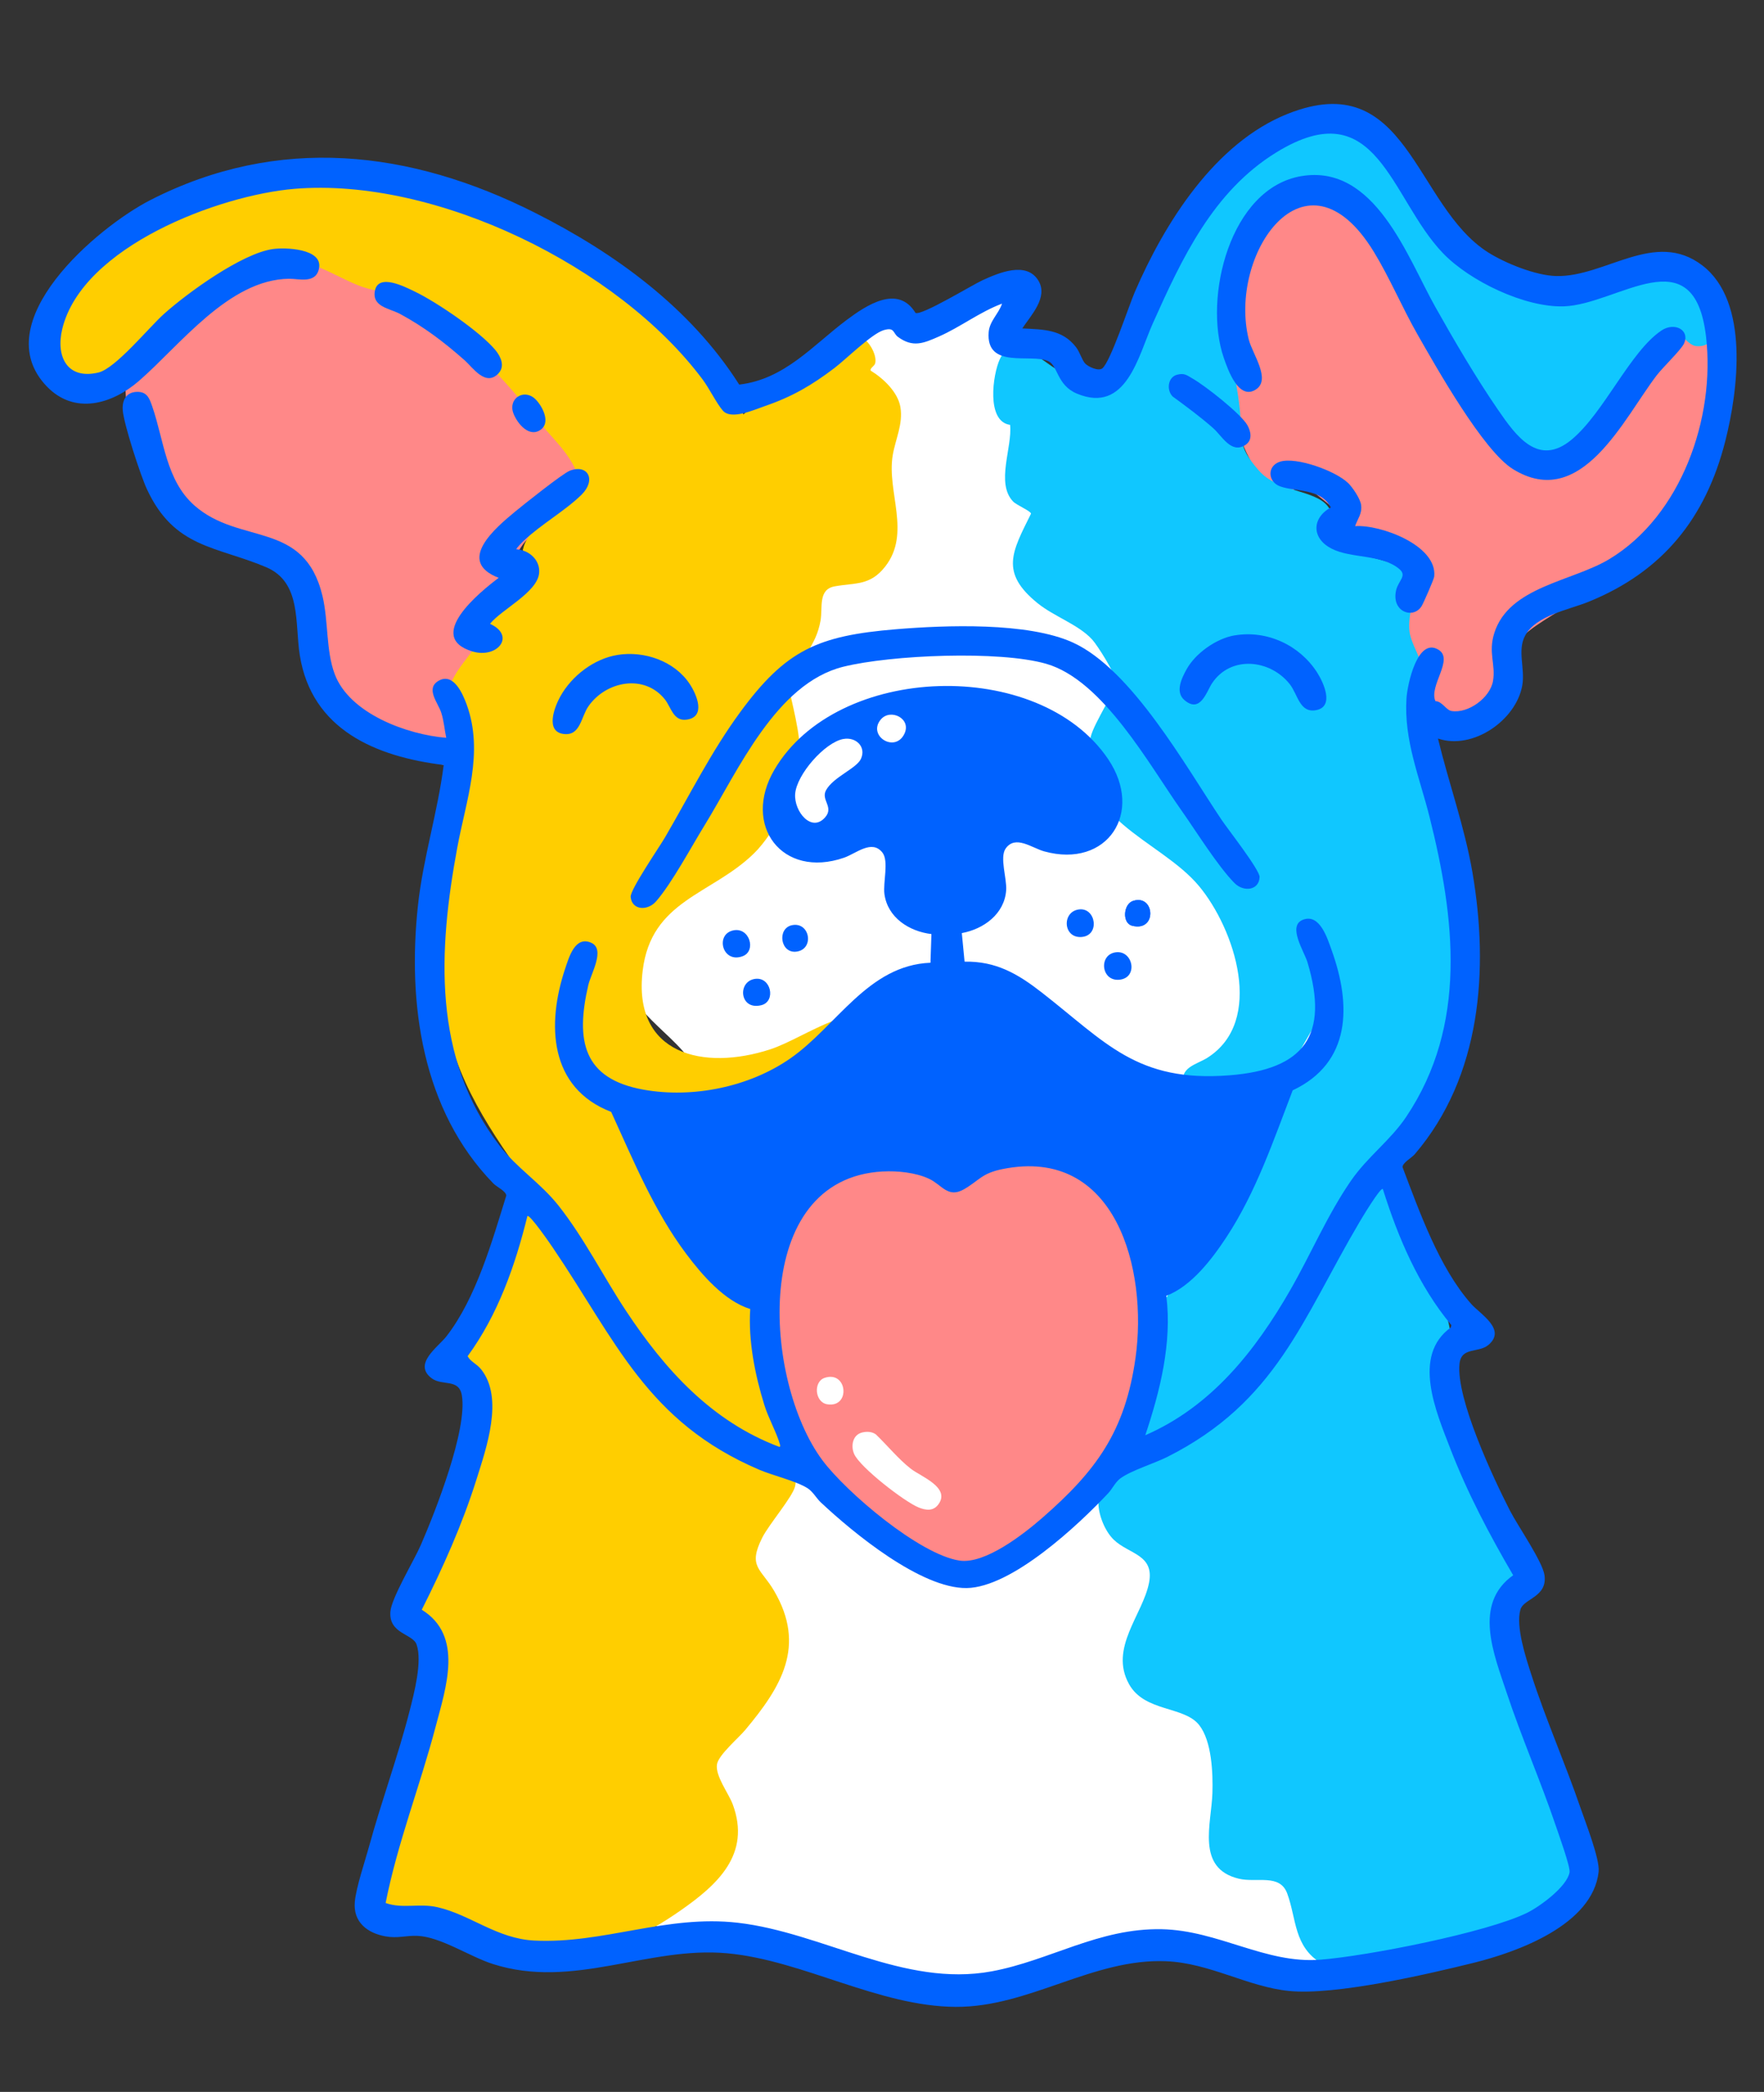 <?xml version="1.0" encoding="UTF-8"?> <svg xmlns="http://www.w3.org/2000/svg" id="Layer_1" data-name="Layer 1" viewBox="0 0 759.15 900"><rect x="0" y="0" width="759.15" height="900" fill="#333333" stroke="none"/><defs><style> .cls-1 { fill: #ffce00; } .cls-2 { fill: #fff; } .cls-3 { fill: #10c7ff; } .cls-4 { fill: #f88; } .cls-5 { fill: #0062ff; } </style></defs><path class="cls-5" d="M253.65,773.78c8-.7,5.73,11.08,5.78,15.24.05,4.31.86,9.81.31,13.91-.94,7-9.13,7.5-10.52.97-.75-3.55-1.35-21.74-.67-25.09.46-2.26,2.72-4.83,5.09-5.03Z"></path><path class="cls-5" d="M254.27,805.68c-1.11,0-1.97-.88-2.28-2.36-.74-3.49-1.23-21.16-.67-23.93.25-1.2,1.64-2.71,2.57-2.79.14-.01.28-.02.42-.02.96,0,1.27.33,1.41.48,1.47,1.56,1.16,6.55,1,9.23-.07,1.08-.12,2.04-.11,2.77.02,1.55.13,3.24.25,4.98.2,3.01.41,6.13.09,8.52-.31,2.31-1.63,3.13-2.67,3.13Z"></path><path class="cls-5" d="M228.93,827.17c-3.05-2.85-.79-17.6,3.05-19.37,3.68-1.7,7.47,1.17,7.75,4.89.13,1.69-1.43,10.48-2.07,12.19-1.32,3.5-5.92,4.92-8.73,2.28Z"></path><path class="cls-5" d="M232.38,825.71c-.59,0-1.1-.2-1.52-.6-.38-.52-.88-3.4-.17-7.78.72-4.42,2.04-6.65,2.53-6.99.29-.13.64-.21.98-.21,1.36,0,2.61,1.27,2.72,2.78.06,1.39-1.35,9.51-1.9,10.99-.4,1.07-1.49,1.81-2.64,1.81Z"></path><g><path class="cls-2" d="M369.95,141.68c-5.36,8.05-4.14,18.41-3.92,27.98.57,25.41-7.69,50.93-23.14,71.5-5.89-4.29-13.78-5.88-20.96-4.23-2.41,23.92-4.82,47.84-7.22,71.76-.36,3.57-.81,7.38-3.17,10.16-2.11,2.49-5.38,3.73-7.99,5.73-4.27,3.28-6.5,8.37-8.57,13.25-6.49,15.31-12.98,30.62-19.47,45.94-5.53,13.03-11.09,27.72-5.63,40.78,7.28,17.42,32.3,26.86,31.82,45.63-.13,5.07-2.27,9.86-3.38,14.81-6,26.75,17.76,50.27,27.27,76.06,14.47,39.24-4.84,81.52-16.07,121.74-6.96,24.92-10.82,50.54-14.66,76.09-2.26,15.05-31.88,45.07-25.67,59.04,10.37,23.31,117.41,30.2,143.26,34.71,49.23,8.58,37.56-15.43,87.41-19.41,5.03-.4,65.04,16.7,68.46,13.12,2.84-2.97,13.97-14.85,15.3-18.67,3.29-9.47-33.67-28.07-28.19-36.54,16.56-25.56,5.21-42.77,2.28-72.8-.91-9.32-1.95-19.04-7.16-26.94-3.85-5.83-9.73-10.26-13.26-16.28-4.4-7.48-4.68-16.49-4.82-25.09-.51-32.73-.49-65.46.07-98.19.06-3.62.14-7.32,1.42-10.73,2.4-6.4,8.5-10.65,13.54-15.42,15.86-14.99,22.24-36.75,28-57.45,5.05-18.14,10.14-36.92,7.28-55.5-1.24-8.03-3.94-15.78-6.72-23.44-15.1-41.48-33.52-82.19-58.42-119.12-12.06-17.89-25.57-36.16-41.67-50.91-15.22-13.95-15.73-22.77-23.19-42.02-4.27-11.01-15.74-16.38-20.19-25.58-3.79-7.82-.54-18.75-1-27.33.51,9.46-57.15,10.59-61.66,17.35Z"></path><path class="cls-4" d="M243.76,211.78c-.41.36-3.66,7.4-5.34,9.46-3.58,4.38-8.76,7.42-12.36,11.7-9.6,11.42-24.84,57.68-26.12,72.92-.42,4.99.72,17.64-1.85,20.86-2.42,3.04-8.5,3.42-10.95.29-1-1.28-1.23-3.98-2.7-4.65-1.24-.57-8.21-.54-10.98-1.09-34.79-6.97-34.67-43.65-44.07-69.64-6.34-17.54-24.82-17.52-39.31-26.57-36.85-22.99-53.31-74.53-11.21-101.35,11.25-7.17,39.41-20.03,52.41-19.27,13.84.8,33.56,19.46,45.44,27.56,16.74,11.42,34.86,20.11,49.05,34.99,5.35,5.62,22.45,26.91,24.37,33.45,1.15,3.92-.11,7.87-3.44,10.24-.88.63-2.37.6-2.95,1.1Z"></path><path class="cls-4" d="M378.34,493.84c14.96-2.01,27.25.76,39.56,9.33,5.99-1.19,11.97-3.12,18.03-3.99,42.89-6.12,51.51,18.18,55.91,55.33,6.23,52.61-7.5,75.29-48.13,105.91-16.59,12.51-27.22,18.89-48.23,10.3-42.04-17.2-67.08-73.48-66.07-116.9.65-27.76,20.16-56.12,48.93-59.98Z"></path><path class="cls-4" d="M564.1,81.46c6.75-1.14,12.67.36,18.14,4.35,8.2,5.99,17.08,14.14,20.49,24.06,5.14,14.95,14.36,31.3,22.49,45.24,6.38,10.94,26.79,42.68,38.46,46.29,7.46,2.31,18.37-10.87,22.97-16.19,7.8-9,24.6-35.68,33.28-40.07,8.87-4.48,18.16.52,20.42,9.91,4.6,19.09-14.17,58.6-25.43,74.36-13.35,18.68-35.71,27.34-53.89,39.79-15.36,10.52-9.99,18.5-17.41,31.67-8.52,15.13-26.44,10.75-34.02-2.74-8.18-14.57-3.98-31.11-8.54-46.57-5.32-18.06-25.5-30.95-39.06-42.65-3.13-1.66-3.52,2.88-9.3,2.4-11.85-.98-20.73-24.53-21.83-34.67-2.92-26.91-2.47-89.17,33.22-95.19Z"></path><path class="cls-1" d="M319.94,178.31c10.41-9.41,22.5-16.53,34.44-23.8,2.01-1.22,5.38-2.31,6.89-3.41,2.96-2.16,1.9-6.32,7.5-6.46,4.26-.11,8.91,7.83,7.86,11.7-.32,1.19-2.26,1.99-1.95,3.1,5.35,3.26,11.72,9.19,12.81,15.7,1.23,7.3-2.17,13.88-3.31,20.78-2.6,15.74,8.03,33.42-3.22,47.82-6.52,8.35-12.82,6.91-21.75,8.53-7.25,1.32-5.09,9.09-6.09,14.76-1.9,10.82-8.47,16.8-14.32,25.44,1.98,10.42,5.77,22.72,5.47,33.33-.36,12.58-10.85,32.65-19.83,41.4-18.24,17.79-44.17,20-47.86,50.4-4.38,36.13,26.16,43.22,54.88,33.87,15.48-5.04,38.51-23.9,53.22-10.82,5.01,4.45,22.47,32.62,24.72,39.14,2.3,6.67-3.52,11-9.13,6.69-7.96-10.14-13.18-24.59-21.57-34.19-5.62-6.44-8.08-4.87-15.43-2.01-2.44.95-18.4,8.22-19.42,9.13-1.69,1.51.02,4.51-5.36,6.44-13.65,1.7-27.2,7.67-41.02,4.55-15.74,15.52-37.81-.5-44.74-17.03l-3.84-10.57c1.18,9.78,2.96,20.12,7.1,28.9,1.61-2.12,4.56-1.86,6.9-1.31,12.74,2.99,15.62,33.71,19.7,44.07,9.67,1.32,17.79,12.54,22.95,20.3,6.14,9.22,12.29,18.61,18.36,27.83,8.77,13.31,6.9,29.44,8.82,44.6,5.52,2.98,11.82,13.65,9.56,19.69-.52,1.38-2.82,2.89-2.93,3.65-.14.98,4.08,3.62,2.82,8.94-1.1,4.61-11.22,16.31-14.12,22.06-6.36,12.64-.59,13.23,5.07,22.88,13.98,23.81,3.07,41.37-12.42,59.9-2.96,3.54-11.49,10.72-12.14,14.76-.8,5.02,5,12.43,6.79,17.25,7.94,21.41-6.55,34.54-22.49,45.65-29.86,20.81-50.31,22.76-85.13,12.6-7.08-2.07-14.66-6.03-22.13-6.51-9.43-.6-27.36,6.36-26.75-10.43.42-11.53,12.32-38.27,15.98-51.41,4.09-14.71,11.37-42.78,9.67-57.35-.61-5.2-3.78-10.16-4.16-15.17-.83-11.04,9.69-27.2,13.72-37.94,10.04-26.75,9.07-40.56,6.94-68.28-1.16-15.09,11.77-36.12,18-50.24,3.42-7.73,4.73-17.91,12.49-22.14-16.33-22.65-34.06-46.51-39.37-74.64-5.74-30.43,1.93-63.4,4.19-93.99-2.72-11.6-3.08-23.67-4.03-35.57-1.55-19.47,5.6-22.14,14.73-36.29,1.95-3.02,3.11-6.36,5.06-9.37,2.99-4.6,8.33-9.22,10.48-14.17,2.26-5.2,1.29-10.57,2.79-15.74,2.81-9.66,17.13-17.22,24.85-22.92-.47-13.4-10.6-21.64-18.3-30.99-12.5-15.16-39.4-46.37-57.29-53.3-5.79-2.24-12.27-2.58-18.3-4.58-11.37-3.76-26.35-15.51-38.53-10.39-5.18,2.17-12.11,4.5-16.79,6.83-17.27,8.6-36.27,28.54-52.97,39.24-15.53,9.96-29.01-.48-24.21-17.79,6.64-23.98,56.58-54.27,79.45-60.98,51.88-15.23,108.81,13.22,154.26,36.06,8.06,4.05,23.43,11.47,29.33,17.65,8.99,9.41,18.28,19.72,25.65,30.59,2.77,4.08,6.22,8.81,7.42,13.54ZM289.62,371.57c4.79-1.89,7.24-4.4,5.51-9.64l-5.51,9.64Z"></path><path class="cls-3" d="M612.8,331.14c5.17-2.38,8.43,1.8,8.91,6.75.49,5.03-1.07,12.88-.77,18.05,1.21,20.94,7.92,42.97,6.23,63.9-2.47,30.71-14.08,60.67-32.92,84.88,11.45,20.02,22.97,40.1,28.72,62.7,3.04,11.96.48,10.99-.51,20.99-1.16,11.61,15.21,52.66,20.21,65.6,2.3,5.95,10.07,20.56,10.04,25.78-.03,4.69-3.34,7.43-7.15,9.43l-.13.92c6.57,31.9,17.08,62.69,27.37,93.49.9,2.68,1.32,6.56,2.29,8.84.91,2.12,3.43,3.57,4.06,6.21,1.28,5.41-.34,21.95-6.89,23.58-1.82.45-3.81-.06-5.51.48-3.04.95-10.85,9.56-15.85,9.84-21.73,2.79-62.35,24.14-82.13,12.19-12.06-7.29-10.73-19.07-14.8-30.12-3.19-8.67-13.16-4.52-20.86-6.38-18.5-4.45-11.74-23.6-11.34-36.83.26-8.59-.24-22.31-5.7-29.27-6.46-8.23-23.42-5.54-30.15-17.54-8.74-15.58,5.96-29.97,8.59-43.74,2.32-12.14-8.7-12.2-15.19-18.45-3.84-3.7-6.65-10.75-6.62-16.08.04-6.98,4.77-22.74,8.94-28.39,2.11-2.86,5.96-5.49,7.36-8.63,4.69-10.6,5.53-28.98,8.5-40.74,3.33-13.15,11.94-18.55,19.85-28.68,14.27-18.26,18.85-32.62,27.35-53.42.66-1.61,4.82-9.16,4.19-9.84-4,1.2-9.15.76-13.38.34-6.48-.65-23.42-3.34-25.8-10.15-2.63-7.54,5.28-8.85,9.84-11.73,24.95-15.74,11.84-55.42-3.57-73.93-16.95-20.35-54.89-28.93-46.57-64.22,1.45-6.14,11.26-20.42,10.81-24.16-.37-3.09-7.79-15.02-10.19-17.65-5.93-6.48-16.33-9.86-23.47-15.63-16.38-13.24-10.98-22.14-2.85-38.54-.13-1.14-6.22-3.68-7.67-5.18-7.64-7.88-.28-23.44-1.34-33.02-10.36-1.42-7.47-21.71-4.42-28.26,5.48-11.74,17.54.29,24.09,4.15,8.79,5.18,16.4,9.4,27.15,7.58-.27-2.77-.23-4.98.44-7.7,2.49-10.05,22.94-53.34,29.11-61.66,1.92-2.59,3.92-2.91,5.58-4.65,2.76-2.89,6.13-11.02,9.43-15.16,9.4-11.77,21.31-16.82,35.42-21.13,18.25-5.57,28.58,4.18,39.77,16.99,22.76,26.02,38.22,67.1,82.06,51.43,11.25-4.02,32.27-20.66,41.68-5.67,1.51,2.4,1.67,5.34,2.97,7.36,2.28,3.54,8.14,6.02,10.02,11.14,2.22,6.07-1.42,12.47-8.13,11.69-3.71-.43-7.32-7.03-9.34-5.91-5.73,6.61-12.29,12.55-17.99,19.18-4.91,5.71-9.01,12.3-13.99,17.95-39.62,44.97-53.89-12.43-72.3-39.63-5.98-8.84-13.66-16.54-19.63-24.98-7.09-10.03-10.93-19.61-21.75-27.23-5.26-3.7-5.56.18-7.7-.09-3.76-.48-6.43-4.55-12.63-3.48-16.82,2.89-25.41,33.94-25.98,48.39-.65,16.38,3.38,27.74,4.98,42.82,1.41,13.28-1.46,15.44,8.26,26.56,8.1,9.26,23.96,8.23,29.51,15.21,4.88,6.13.36,9.67,1.16,14.5,1.33,8.06,27.85,5.49,33.87,15.89,4.16,7.18-.86,15.76.27,23.78.78,5.47,5.31,11.62,5.57,16.69.22,4.15-1.08,10.25-1.05,14.54.05,9.38.64,18.73,1.65,28.02ZM503.4,328.77l-16.31-20.6-1.73,2.94c4.88.99,5.91,7.99,8.33,10.87,1.61,1.91,7.63,4.58,9.7,6.79ZM545.61,465.11c14.35-.56,19.91-9.65,19.66-23.19l-7.24,12.62-12.43,10.57Z"></path><path class="cls-5" d="M618.85,317.77c4.66,19.27,11.45,37.94,14.82,57.54,7.18,41.77,3.81,87.84-24.81,121.26-1.43,1.67-5.24,3.64-5.27,5.58,7.32,19.22,15.75,43.23,29.52,58.81,3.93,4.45,15.32,10.98,7.47,17.65-4.3,3.65-11.67.73-12.46,8.08-1.6,14.88,14.52,49.24,21.72,63.27,3.36,6.55,14.06,21.9,14.85,27.8,1.28,9.45-9.05,9.99-10.37,14.73-2.08,7.42,2.37,20.78,4.74,28.13,6.17,19.14,14.58,38.12,21.13,57.22,2.09,6.08,8.38,22.05,7.79,27.45-2.51,22.89-35.02,34.54-53.79,39.18-20.38,5.04-59.58,14.09-79.43,12.11-17.83-1.78-34.07-12.02-52.94-12.8-31.5-1.31-58.9,19.8-90.44,19.64-33.32-.17-65.77-20.03-98.38-23.05-34.19-3.17-66.33,15.74-101.02,4.57-9.89-3.18-22.48-11.71-32.42-12.08-4.89-.18-8.38,1.17-13.64.23-7.85-1.41-14.01-6.15-13.22-14.87.58-6.31,4.34-17.3,6.15-23.89,5.33-19.48,12.53-38.95,17.48-58.44,1.9-7.48,5.49-21.1,2.95-28.37-1.62-4.65-11.96-4.54-11.28-14.05.42-5.94,10.13-21.94,13.07-28.69,6.3-14.46,20.21-49.77,17.68-64.51-1.25-7.28-8.42-3.9-12.95-7.27-8.26-6.16,2.7-13.4,6.34-18.08,12.76-16.42,19.65-40.91,25.75-60.56-.15-1.93-4.08-3.66-5.61-5.24-30.68-31.54-36.95-77.31-32.42-119.45,2.21-20.53,8.51-40.17,11.09-60.55-29.18-3.57-56.83-15.15-61.93-47.23-2.19-13.75.82-31.42-14.55-37.9-21.64-9.12-39.4-8.14-51.21-33.45-2.77-5.93-9.99-28.08-10.44-34.07-.34-4.58,1.78-8.06,6.68-7.87,3.98.16,4.91,3.07,6.06,6.39,4.99,14.4,5.88,31.66,18.06,42.44,19.64,17.38,47.34,6.15,55.17,39.01,2.57,10.79,1.45,23.4,5.24,33.54,6.37,17.07,31.22,26.1,48.01,27.45-.76-3.65-1-7.27-2.16-10.86-1.36-4.21-6.95-10.39-1.06-13.71,6.36-3.58,10.34,5.63,12.03,10.29,7.49,20.64-.28,41.11-4.05,61.46-8.21,44.3-10.78,90.44,18.1,128.17,7.51,9.82,17.7,16.05,25.62,26.12,11.04,14.04,19.1,30.29,28.94,45.15,16.71,25.24,36.83,47.5,65.88,58.43.56.1.42-.69.31-1.08-1.47-5.13-4.96-11.27-6.71-16.92-4.03-12.99-6.97-27.73-6.07-41.3-11.05-3.41-20.71-14.61-27.53-23.7-13.89-18.51-22.73-40.18-32.32-61.1-26.74-10.33-27.82-37.71-19.78-61.7,1.67-4.97,4.23-14.09,11.15-11.09,6.28,2.73-.08,13.28-1.23,18.28-5.49,23.76-2.33,40.26,23.78,44.94,21.17,3.79,45.49-1.14,63.17-13.44,19.98-13.89,33.38-40.1,60.32-41.17l.41-12.33c-9.54-1.15-18.84-7.05-20.22-17.21-.67-4.97,1.99-14.24-.88-17.87-4.55-5.77-11.29.43-16.52,2.23-26.62,9.19-44.05-13.95-29.9-37.96,26.94-45.72,113.76-48.45,143.52-4.54,15.63,23.07-.3,47.27-27.45,39.77-5.33-1.47-12.45-7.23-16.63-1.18-2.63,3.81.61,12.9.25,17.89-.73,10.22-9.64,16.7-19.09,18.45l1.19,12.28c13.53-.25,22.93,5.26,33.14,13.21,27.76,21.61,40.99,38.8,80.86,35.69,32.18-2.51,42.97-17.17,33.59-48.56-1.44-4.84-8.86-15.82-1.87-18.4,7.19-2.65,10.41,8,12.31,13.3,8.4,23.4,8.42,48.23-16.83,60.13-8.25,21.48-15.71,43.66-28.4,63.01-6.24,9.51-15.17,21.29-25.98,25.39,2.51,20.26-2.66,40.88-9.05,59.99,28.47-12.38,47.35-36.29,62.41-62.5,8.88-15.45,15.9-32.18,26.02-46.88,7.26-10.55,17.04-17.41,23.91-27.68,26.44-39.48,20.96-85.37,9.97-129.06-4.29-17.04-11.06-32.85-9.9-50.94.38-5.93,4.73-26.44,13.78-20.89,6.78,4.17-4.27,15.5-1.33,22.11,2.94.1,4.57,3.86,6.95,4.25,7.2,1.17,16.59-5.71,17.83-12.89,1.23-7.17-2.14-12.17.56-20.66,6.36-20.04,33.53-22.14,49.57-31.84,30.88-18.65,45.63-60.74,41.55-95.68-5.09-43.56-37.86-13.84-61.13-13.03-16.77.58-40.51-10.84-52.05-22.84-22.85-23.76-28.23-70.2-71.8-43.36-27.21,16.76-40.61,45.64-53.16,73.66-6.18,13.8-11.32,39.02-32.65,30.07-8.62-3.62-8.1-12.05-12.3-13.97-7.4-3.38-26.85,3.63-25.63-12.43.36-4.8,4.34-7.98,5.75-12.29-9.45,3.5-18.01,10.12-27.09,14.11-6.64,2.92-11.26,4.95-17.72.18-2.19-1.61-1.34-4.34-6.19-2.86-5.12,1.56-16.13,12.46-21.08,16.23-9.81,7.46-18.17,12.35-29.93,16.39-4.72,1.62-14.52,6.1-18.13,1.99-2.62-2.98-5.84-9.54-8.66-13.34-36.2-48.59-114.9-87.18-175.76-82.09-32.36,2.7-91.19,24.78-99.86,60.18-2.9,11.85,2.01,22.06,15.55,18.84,7.38-1.76,21.63-19.3,28.13-25.14,10.15-9.12,33.58-26.09,46.91-27.98,5.45-.77,21.28-.21,19.93,8.05-1.16,7.09-8.58,4.67-13.02,4.73-25.87.35-46.91,28.7-64.54,43.97-11.52,9.98-27.72,14.75-39.64,2.34-26.51-27.58,21.73-68.51,44.68-80.22,55.06-28.09,111.71-21.54,165.28,5.45,34.56,17.41,67.03,40.95,88.03,73.99,19.6-2.29,31.7-16.92,46.17-27.75,8.46-6.33,22.1-15.49,29.69-3.1,2.51,1.37,24.51-12.07,28.79-14.02,6.88-3.12,18.93-8.41,24.11.15,4.32,7.14-3.21,14.92-6.94,20.55,8.98.49,17.17.31,23.14,8.08,1.66,2.16,2.59,5.66,3.96,7.06,1.36,1.4,5.69,3.38,7.35,2.05,3.52-2.84,11.37-26.82,13.96-32.81,12.82-29.69,34.42-64.16,65.75-76.67,51.82-20.68,54.43,39.41,86.33,59.59,7.42,4.69,20.55,9.97,29.29,10.17,21.21.49,42.47-20.19,62.89-4.57s15.37,53.99,9.86,75.65c-8.42,33.11-26.94,56.13-58.81,69.06-8.57,3.48-22.65,5.82-27.33,14.59-3.45,6.46.09,14.12-1.22,21.45-2.69,14.98-21.28,27.85-36.23,22.82ZM379.88,504c-57.2,3.13-51.26,90.31-25.95,124.25,10.35,13.88,41.85,40.6,59.03,43.17,10.91,1.63,27.5-11.33,35.49-18.29,23.39-20.37,35.75-37.31,40.22-68.86,5.37-37.86-8.27-91.22-57.25-81.29-8.94,1.81-9.92,4.81-16.41,8.6-7.08,4.14-9.56-1.8-15.19-4.43-5.77-2.7-13.61-3.49-19.94-3.14ZM595.11,511.56c-.99-.96-9.35,13.05-10.04,14.22-24.67,41.79-35.68,77.35-82.68,101.02-5.64,2.84-15.58,5.84-20.23,9.25-2.18,1.6-3.48,4.52-5.23,6.38-12.81,13.66-41.5,40.54-60.93,40.8-19.68.26-48.94-23.86-62.8-36.89-1.86-1.75-3.35-4.58-5.63-6.04-4.86-3.11-14.97-5.47-20.78-7.95-48.4-20.65-61.64-55.44-88.9-95.59-.76-1.13-9.99-14.57-10.92-13.56-5.24,21.26-12.7,42.49-25.72,60.28,1.24,2.4,3.85,3.19,5.82,5.67,9.82,12.37,2.25,33.77-2,47.3-6.1,19.39-14.44,38-23.56,56.11,18.12,11.23,10.39,33.49,5.98,50.26-6.68,25.41-16.43,50.08-21.53,75.91,7.35,2.62,14.41,0,22.34,1.82,14.18,3.25,25.58,13.54,41.61,14.34,29.87,1.49,56.84-11.22,87.66-7.65,36.55,4.23,71.34,27.88,109.19,20.9,25.03-4.62,46.09-18.68,73.18-18.13,24.3.49,44.69,14.94,68.15,13.13,19.99-1.54,71.7-11.64,89.08-20.17,5.48-2.69,17.19-11.22,18.3-17.44.41-2.3-4.78-16.62-5.94-20.06-6.51-19.23-14.74-37.96-21.13-57.22-5.46-16.46-14.58-38.18,2.8-50.53-10.24-17.5-19.75-35.54-27.06-54.51-6.04-15.68-16.68-39.92.24-52.09l.22-1.01c-14.11-16.93-22.91-37.65-29.48-58.54Z"></path><path class="cls-5" d="M411.41,860.19c-17.55-.09-35.35-5.97-52.57-11.65-14.86-4.9-30.23-9.97-45.54-11.39-2.7-.25-5.52-.38-8.38-.38-11.97,0-23.78,2.19-35.21,4.31-11.1,2.06-22.58,4.19-33.89,4.19-8.24,0-15.72-1.12-22.85-3.41-3.47-1.12-7.34-2.95-11.45-4.9-7.34-3.48-14.93-7.08-21.84-7.34-.36-.01-.7-.02-1.05-.02-1.77,0-3.33.16-4.85.31-1.37.14-2.67.27-4.02.27-1.12,0-2.19-.09-3.27-.29-4.27-.77-11.32-3.27-10.58-11.4.39-4.32,2.55-11.49,4.28-17.26.67-2.22,1.29-4.3,1.77-6.07,2.4-8.76,5.23-17.7,7.97-26.34,3.34-10.52,6.79-21.41,9.52-32.16l.17-.66c2.05-8.07,5.49-21.59,2.7-29.57-1.01-2.89-3.65-4.41-5.97-5.75-3.46-1.99-5.4-3.3-5.14-7,.24-3.36,5.08-12.56,8.29-18.66,1.89-3.59,3.52-6.69,4.52-8.97,3.51-8.05,20.86-49.1,17.9-66.34-1.17-6.81-6.36-7.55-9.79-8.04-1.71-.24-3.33-.47-4.4-1.27-1.08-.81-1.66-1.57-1.71-2.29-.16-2.08,3.07-5.34,5.42-7.71,1.22-1.23,2.37-2.39,3.25-3.52,12.14-15.63,18.9-37.6,24.86-56.99l1.6-5.18-.05-.62c-.22-2.79-2.75-4.54-4.79-5.94-.66-.46-1.41-.97-1.72-1.29-32.81-33.73-35.26-82.17-31.53-116.86,1.14-10.61,3.45-21.23,5.68-31.5,2.05-9.42,4.16-19.17,5.41-28.99l.41-3.21-3.21-.39c-35.73-4.37-55.07-18.94-59.14-44.53-.46-2.91-.68-6.01-.91-9.29-.84-11.84-1.78-25.27-15.57-31.07-5.29-2.23-10.25-3.84-15.05-5.39-14.58-4.72-26.09-8.45-34.49-26.45-2.72-5.84-9.74-27.51-10.15-32.95-.12-1.63.18-2.96.83-3.66.17-.19.7-.76,2.25-.76,1.68.06,2.07.39,3.33,4.03,1.38,3.99,2.39,7.94,3.46,12.12,2.93,11.49,5.97,23.37,15.58,31.88,8.08,7.15,17.5,9.81,25.82,12.16,13.39,3.78,23.96,6.76,28.35,25.18,1.05,4.4,1.45,9.11,1.88,14.09.57,6.7,1.16,13.63,3.48,19.82,7.19,19.25,34.3,28.21,50.77,29.53l4.29.35-.87-4.21c-.26-1.25-.45-2.5-.65-3.74-.38-2.41-.78-4.9-1.6-7.45-.41-1.27-1.07-2.58-1.72-3.84-2.59-5.08-2-5.41-.83-6.07.46-.26.88-.39,1.23-.39.49,0,3.09.43,6.19,8.98,5.62,15.5,2.17,30.83-1.49,47.06-.94,4.16-1.91,8.46-2.69,12.71-7.84,42.31-11.75,90.93,18.71,130.72,3.97,5.19,8.65,9.42,13.18,13.51,4.28,3.87,8.71,7.87,12.46,12.64,6.74,8.57,12.49,18.23,18.06,27.57,3.42,5.75,6.97,11.69,10.72,17.37,20.92,31.59,41.71,50,67.44,59.67l.29.11.57.1h.36c1.12,0,2.14-.5,2.81-1.38.53-.7,1.05-1.93.51-3.81-.81-2.82-2.16-5.87-3.46-8.82-1.21-2.74-2.46-5.57-3.27-8.17-4.7-15.14-6.7-28.64-5.93-40.13l.17-2.54-2.43-.75c-10.48-3.24-19.81-14.42-25.91-22.56-11.68-15.57-19.91-33.8-27.86-51.44-1.37-3.03-2.73-6.06-4.11-9.07l-.55-1.19-1.22-.47c-29.74-11.49-22.42-44.16-17.89-57.68l.28-.84c.93-2.81,2.86-8.64,5.22-8.64.37,0,.81.11,1.31.33,1.93.84-.19,6.43-1.46,9.76-.67,1.75-1.3,3.41-1.63,4.84-3.73,16.15-3.01,27.4,2.27,35.41,4.59,6.95,12.47,11.35,24.08,13.43,4.82.86,9.85,1.3,14.97,1.3,18.21,0,36.66-5.56,50.61-15.26,6.8-4.73,12.85-10.82,18.7-16.71,11.86-11.94,23.07-23.22,39.9-23.89l2.99-.12.61-18.28-2.93-.35c-7.24-.87-16.15-5.18-17.41-14.44-.2-1.49,0-3.82.19-6.07.42-4.95.86-10.07-1.73-13.36-1.87-2.37-4.36-3.63-7.19-3.63-3.25,0-6.41,1.63-9.2,3.08-1.35.7-2.63,1.36-3.71,1.74-3.62,1.25-7.15,1.88-10.49,1.88-7.73,0-14.14-3.45-17.57-9.46-4.06-7.1-3.31-16.71,1.99-25.7,12.48-21.19,39.85-34.35,71.43-34.35,29.01,0,53.93,11.21,66.66,29.98,6.02,8.89,7.27,18.62,3.34,26.04-3.4,6.41-10.11,10.09-18.39,10.09-2.82,0-5.8-.43-8.86-1.27-1.11-.31-2.42-.88-3.82-1.5-2.67-1.18-5.7-2.51-8.73-2.51s-5.73,1.42-7.59,4.1c-2.38,3.45-1.62,8.53-.89,13.44.34,2.24.68,4.56.57,6.05-.67,9.32-9.29,14.18-16.46,15.51l-2.9.54,1.76,18.19,3.81-.06c11.79,0,20.33,4.8,30.27,12.54,4.17,3.24,8.01,6.39,11.66,9.38,18.66,15.28,33.4,27.36,62.2,27.36,2.94,0,6.04-.13,9.23-.37,17.49-1.37,28.91-6.28,34.92-15.03,5.98-8.72,6.47-21.04,1.51-37.66-.4-1.33-1.08-2.83-1.86-4.57-1.2-2.66-3.44-7.61-2.71-9.36.04-.1.14-.32.72-.54.39-.14.75-.22,1.07-.22,3,0,5.51,7.11,6.71,10.53l.37,1.06c6.86,19.11,9.79,44.36-15.17,56.12l-1.17.55-.47,1.21c-1.19,3.11-2.37,6.23-3.55,9.36-6.82,18.08-13.87,36.78-24.54,53.05-5.58,8.5-14.17,20.25-24.43,24.15l-2.36.9.31,2.51c2.56,20.66-3.42,42.15-8.91,58.57l-2.3,6.86,6.64-2.89c32.53-14.14,52.06-43.21,63.92-63.85,3.39-5.9,6.54-12.05,9.6-18,4.96-9.68,10.1-19.68,16.29-28.67,3.44-5,7.61-9.27,11.64-13.4,4.26-4.37,8.67-8.89,12.3-14.32,27.88-41.63,20.91-89.91,10.42-131.64-1.08-4.3-2.33-8.55-3.53-12.66-3.66-12.48-7.11-24.26-6.28-37.29.45-7.08,4.29-18.81,7.57-18.81.45,0,.96.25,1.31.47,1.27.78.73,2.88-1.06,7.6-1.58,4.18-3.38,8.91-1.53,13.07l.82,1.84,2.01.07c.39.01,1.29.86,1.88,1.41,1.16,1.09,2.61,2.46,4.66,2.79.71.12,1.44.17,2.18.17,8.55,0,17.95-7.63,19.34-15.69.61-3.53.25-6.51-.08-9.39-.41-3.42-.79-6.65.54-10.84,3.89-12.26,17.29-17.27,30.24-22.13,6.21-2.33,12.64-4.73,17.93-7.93,33.5-20.23,47.03-65.02,43.08-98.81-2.09-17.85-9.13-26.53-21.54-26.53-6.93,0-14.77,2.75-22.35,5.4-7.06,2.47-14.36,5.03-20.55,5.24-.37.01-.75.02-1.13.02-16.42,0-38.33-11.31-48.49-21.87-6.02-6.26-10.87-14.33-15.57-22.13-8.98-14.91-18.26-30.33-35.38-30.33-7.35,0-15.48,2.81-24.85,8.58-28.69,17.68-42.36,48.18-54.41,75.09-.98,2.2-1.95,4.69-2.95,7.29-4.12,10.66-8.78,22.75-18.45,22.75-2.12,0-4.49-.55-7.07-1.63-3.99-1.68-5.49-4.68-6.93-7.59-1.24-2.5-2.52-5.08-5.28-6.34-2.92-1.33-6.71-1.38-10.72-1.44-4.57-.06-9.74-.13-11.81-2.39-1.02-1.11-1.42-2.88-1.22-5.43.15-2,1.29-3.77,2.61-5.82,1.12-1.74,2.27-3.53,2.99-5.71l2.07-6.33-6.25,2.31c-5.5,2.03-10.65,5.04-15.63,7.94-3.99,2.33-7.76,4.53-11.64,6.23-3.51,1.54-6.28,2.76-8.78,2.76-1.17,0-3.04-.23-5.73-2.22-.19-.14-.35-.38-.62-.8-.65-1.01-1.99-3.12-5.18-3.12-.94,0-2,.18-3.24.56-3.92,1.19-9.26,5.69-16.37,11.9-2.21,1.93-4.3,3.76-5.72,4.84-10.26,7.8-18.4,12.26-29.02,15.91-.65.22-1.4.5-2.21.8-3.07,1.14-7.28,2.7-10.28,2.7-.75,0-1.74-.1-2.17-.59-1.25-1.42-2.83-4.07-4.36-6.64-1.36-2.29-2.77-4.66-4.14-6.49-35.02-47.01-108.5-83.84-167.29-83.84-3.85,0-7.66.16-11.33.46-30.13,2.52-93.29,24.12-102.72,62.63-1.78,7.29-.86,13.94,2.53,18.26,2.65,3.38,6.59,5.16,11.41,5.16,1.72,0,3.57-.23,5.49-.69,5.71-1.36,13.21-8.91,22.41-18.64,2.74-2.89,5.32-5.62,7.12-7.24,9.57-8.6,32.66-25.4,45.21-27.19.99-.14,2.37-.22,3.77-.22,5.74,0,10.62,1.2,12.14,2.99.32.38.51.79.39,1.57-.26,1.62-.71,2.38-3.65,2.38-.99,0-2.01-.09-2.99-.17-1.08-.09-2.11-.18-3.03-.18-21.47.29-38.93,17.61-54.34,32.88-4.39,4.35-8.53,8.46-12.48,11.87-6.69,5.79-14.06,8.98-20.76,8.98-5.48,0-10.34-2.16-14.45-6.44-5.67-5.9-7.79-12.59-6.47-20.44,3.77-22.43,34.62-46.68,50.29-54.68,23.18-11.82,47.67-17.82,72.78-17.82,28.78,0,58.92,7.83,89.58,23.28,40.04,20.17,68.42,44,86.76,72.84l1.08,1.71,2.01-.23c15.92-1.86,27.07-11.27,37.86-20.37,3.2-2.7,6.52-5.5,9.87-8.01,3.43-2.57,11.48-8.6,17.69-8.6,3.07,0,5.4,1.46,7.33,4.6l.45.73.75.41c.6.33,1.29.49,2.05.49,3.16,0,9.53-3.27,22.61-10.59,3.03-1.7,5.9-3.3,7.01-3.81,3.48-1.58,9.29-4.21,13.96-4.21,2.9,0,4.77.95,6.06,3.1,2.31,3.83-.63,8.43-4.71,14.04-.78,1.07-1.52,2.1-2.16,3.06l-3.1,4.69,7.55.4c7.93.39,14.19.7,18.82,6.73.59.77,1.15,1.96,1.68,3.12.74,1.6,1.45,3.12,2.53,4.23,1.63,1.66,5.2,3.46,8.13,3.46,1.75,0,2.89-.63,3.55-1.16,2.75-2.22,5.84-9.73,11.72-25.7,1.33-3.61,2.48-6.73,3.17-8.34,9.63-22.29,30.74-61.68,63.99-74.95,6.72-2.68,12.87-4.04,18.29-4.04,18.06,0,27.69,15.28,37.88,31.46,7.56,12,15.38,24.41,27.23,31.91,7.92,5.01,21.45,10.45,30.94,10.66h.81c8.14,0,16.12-2.75,23.83-5.42,7.43-2.57,14.45-5,21.3-5,5.58,0,10.51,1.69,15.07,5.18,16.72,12.78,15.45,45.72,8.69,72.29-8.35,32.85-26.96,54.72-56.9,66.87-1.92.78-4.18,1.51-6.58,2.29-8.53,2.77-18.2,5.92-22.39,13.77-2.48,4.65-2.04,9.48-1.61,14.14.27,2.91.52,5.67.06,8.25-2,11.13-14.45,21.28-26.13,21.28-2.06,0-4.05-.32-5.91-.94l-5.53-1.86,1.37,5.67c1.81,7.46,3.95,14.93,6.03,22.15,3.29,11.44,6.7,23.28,8.74,35.19,5.91,34.39,6.53,82.88-24.09,118.62-.29.34-1,.9-1.64,1.4-2.05,1.61-4.36,3.43-4.4,6.22v.62s1.92,5.08,1.92,5.08c7.17,18.97,15.3,40.47,28.41,55.29.95,1.07,2.17,2.16,3.46,3.31,2.5,2.22,5.92,5.26,5.89,7.35,0,.71-.53,1.52-1.56,2.39-1.02.87-2.62,1.2-4.31,1.55-3.39.7-8.52,1.77-9.26,8.64-1.87,17.39,18.05,57.26,22.06,65.08,1.14,2.21,2.96,5.2,5.07,8.65,3.59,5.88,9.01,14.77,9.46,18.11.5,3.68-1.36,5.11-4.68,7.32-2.24,1.48-4.77,3.17-5.6,6.12-2.28,8.15,2.01,21.43,4.57,29.36l.2.62c3.4,10.55,7.53,21.19,11.53,31.47,3.28,8.46,6.68,17.21,9.63,25.8.36,1.06.85,2.41,1.41,3.95,2.16,5.97,6.64,18.38,6.23,22.1-2.42,22-36.73,32.79-51.37,36.41-32.99,8.16-57.36,12.3-72.43,12.3-2.17,0-4.16-.09-5.91-.26-7.93-.79-15.53-3.33-23.57-6.02-9.34-3.12-19.01-6.35-29.56-6.79-.99-.04-1.99-.06-2.97-.06-15.61,0-30.3,5.08-44.5,10-13.78,4.77-28.03,9.7-42.74,9.7h-.35ZM306.26,829.81c3.79,0,7.37.2,10.93.61,13.83,1.6,27.8,6.18,41.32,10.61,17.4,5.7,35.39,11.6,53.94,11.6,5.08,0,10.09-.45,14.88-1.33,10.1-1.86,19.6-5.24,28.79-8.5,13.9-4.93,27.03-9.59,42.26-9.59l1.48.02c10.93.22,21.34,3.48,31.4,6.63,10.46,3.27,21.28,6.66,32.7,6.66,1.44,0,2.89-.05,4.36-.17,19.19-1.48,71.68-11.38,90.25-20.49,4.84-2.37,18.57-11.47,20.05-19.77.34-1.9-.38-5.33-5.36-19.64l-.7-2.02c-3.17-9.37-6.8-18.75-10.3-27.82-3.71-9.59-7.55-19.52-10.82-29.38l-1.27-3.75c-5.28-15.51-11.27-33.09,2.87-43.14l2.4-1.71-1.49-2.54c-12-20.5-20.53-37.68-26.84-54.04l-.98-2.53c-5.87-15.07-13.91-35.71.1-45.78l1-.72.83-3.76-1.01-1.21c-11.84-14.21-21.02-32.46-28.88-57.44l-.25-.78-1.53-1.47-1.43-.05c-1.79,0-3.34,0-12.7,15.85-4.84,8.2-9.13,16.12-13.29,23.78-16.7,30.8-31.13,57.4-68.07,76-2.03,1.02-4.71,2.09-7.55,3.22-4.88,1.94-9.93,3.95-13.14,6.3-1.76,1.29-2.97,3.04-4.03,4.59-.57.84-1.12,1.63-1.65,2.19-17.08,18.22-42.68,39.57-58.62,39.78h0c-16.47,0-42.03-18.6-60.55-36.01-.56-.53-1.15-1.28-1.78-2.08-1.16-1.48-2.48-3.15-4.32-4.33-3.35-2.14-8.51-3.83-13.51-5.46-2.91-.95-5.65-1.85-7.74-2.74-38.04-16.23-54.11-41.86-72.73-71.54-4.63-7.39-9.42-15.03-14.77-22.9-10.2-15.02-11.85-15.02-13.45-15.02h-1.42l-1.09,1.11-.55.6-.2.79c-6.27,25.44-14.27,44.23-25.19,59.15l-1.18,1.61.92,1.77c1.01,1.96,2.52,3.11,3.86,4.12.86.65,1.66,1.27,2.3,2.07,8.23,10.36,2.17,29.45-1.84,42.09l-.71,2.24c-5.26,16.72-12.68,34.4-23.36,55.62l-1.33,2.64,2.51,1.55c14.74,9.13,9.88,27.06,5.59,42.87l-1.03,3.83c-2.63,10.01-5.81,20.1-8.88,29.87-4.71,14.98-9.59,30.48-12.7,46.23l-.54,2.73,2.62.93c3.57,1.27,7.04,1.44,9.66,1.44,1.12,0,2.24-.03,3.37-.07,1.08-.03,2.17-.06,3.27-.06,2.57,0,4.54.19,6.41.62,5.57,1.28,10.72,3.72,16.17,6.31,7.87,3.74,16.02,7.61,26,8.11,1.72.09,3.44.13,5.14.13,12.37,0,24.39-2.15,36.01-4.23,11.47-2.05,23.32-4.17,35.37-4.17ZM382.72,500.7c-1.03,0-2.04.03-3.02.08-18.44,1.01-32.36,10.46-40.26,27.35-14.59,31.17-5.44,78.8,11.9,102.04,10.4,13.95,42.61,41.66,61.13,44.43.79.12,1.61.18,2.44.18,11.81,0,27.4-12.05,35.64-19.23,23.12-20.13,36.55-37.38,41.29-70.84,2.98-21.02.62-52.28-15.82-71.22-8.61-9.92-19.78-14.95-33.18-14.95-3.84,0-7.91.43-12.08,1.27-6.81,1.38-9.7,3.54-12.76,5.82-1.35,1.01-2.74,2.05-4.64,3.16-1.12.65-2.08.98-2.87.98-1.26,0-2.48-.89-4.36-2.33-1.4-1.08-2.99-2.3-4.98-3.23-6.55-3.06-14.38-3.52-18.46-3.52Z"></path><path class="cls-5" d="M385.61,270.72c21.23-1.76,56.7-3.12,76.11,5.72,25.34,11.54,48.55,53.26,63.98,76.26,2.71,4.04,16.46,21.56,16.37,24.62-.18,5.76-6.86,6.61-10.83,2.57-7.25-7.36-16.54-22.37-22.86-31.31-14.02-19.84-33.74-55.94-58.09-62.98-20.12-5.81-66.85-3.84-87.36,1.25-28.97,7.18-45.23,44.7-59.71,68.22-5.74,9.32-14.07,24.89-20.84,32.69-3.67,4.23-10.43,3.91-10.97-1.88-.29-3.05,12.34-21.42,14.78-25.61,10.53-18.05,19.87-36.84,32.26-53.74,19.78-26.99,33.57-33.03,67.15-35.81Z"></path><path class="cls-5" d="M276.47,387.41c-1.1,0-1.66-.48-1.82-1.58.7-2.72,7.76-13.64,10.8-18.36,1.59-2.46,2.89-4.48,3.53-5.57,2.96-5.08,5.83-10.22,8.7-15.36,7.17-12.83,14.58-26.1,23.37-38.1,19.59-26.74,32.72-31.84,64.82-34.5,10.27-.85,19.98-1.29,28.84-1.29,20.5,0,35.86,2.26,45.67,6.73,20.3,9.24,40,39.97,54.38,62.4,2.95,4.6,5.71,8.92,8.27,12.72.7,1.05,2.13,2.99,3.88,5.35,3.34,4.52,11.08,14.98,11.94,17.64-.05.63-.3,1.7-1.94,1.7-1.16,0-2.41-.58-3.36-1.54-5.13-5.21-11.42-14.55-16.97-22.79-2-2.96-3.88-5.75-5.55-8.12-2.44-3.45-5.04-7.39-7.82-11.58-13.71-20.72-30.78-46.5-52-52.63-10.52-3.04-26.05-3.68-37.22-3.68-19.48,0-39.81,1.92-51.8,4.9-25.34,6.28-41.28,34.21-54.08,56.65-2.65,4.64-5.15,9.02-7.6,13-1.52,2.47-3.22,5.38-5.03,8.46-5.02,8.57-10.71,18.28-15.5,23.81-1.12,1.29-2.53,1.75-3.48,1.75ZM538.88,377.62"></path><path class="cls-5" d="M560.04,75.78c31.7-5.37,45.6,34.83,57.66,56.28,8.09,14.4,17.64,30.67,26.97,44.23,7.76,11.29,17.35,24.72,31.65,12.88,14-11.59,25.25-38,38.71-46.98,5.72-3.81,12.33-.12,9.72,5.58-1.24,2.71-9.17,10.3-11.76,13.69-14.2,18.54-32.41,58.64-61.91,40.35-12.79-7.93-32.86-43.6-41.01-57.86-6.57-11.5-12.03-24.49-18.83-35.6-29.49-48.24-62.91,1.5-53.81,37.77,1.55,6.18,9.69,17.12,3.06,21.44-7.4,4.82-12.03-8.38-13.86-13.7-8.82-25.71,2.6-72.87,33.41-78.09Z"></path><path class="cls-5" d="M665.82,203.27c-4.24,0-8.51-1.37-13.05-4.19-11.69-7.25-30.89-40.91-39.09-55.29l-.82-1.43c-2.9-5.09-5.65-10.6-8.31-15.92-3.32-6.65-6.75-13.52-10.57-19.76-10.87-17.78-21.64-21.51-28.76-21.51-7.52,0-14.91,4.15-20.79,11.7-10.11,12.95-14.27,33.54-10.12,50.05.49,1.97,1.47,4.15,2.5,6.46,2.5,5.59,4.24,9.99,1.92,11.5-.53.34-.99.52-1.38.52-1.01,0-3.78-1.22-7.67-12.56-5.45-15.88-2.44-39.8,6.98-55.66,4.27-7.18,11.89-16.18,23.92-18.21,1.74-.29,3.46-.44,5.12-.44,21.11,0,33.37,24.24,43.23,43.72,2.07,4.1,4.03,7.97,5.96,11.41,10.42,18.55,19.3,33.1,27.12,44.48,5.48,7.97,12.98,18.88,23.5,18.88,4.24,0,8.57-1.8,12.85-5.34,7.04-5.82,13.27-15,19.31-23.88,6.2-9.12,12.62-18.56,19.14-22.9,1.26-.84,2.36-1.02,3.06-1.02.94,0,1.75.33,2.08.83.32.5.11,1.22-.13,1.74-.53,1.16-4.15,5.04-6.31,7.35-2.04,2.18-3.95,4.24-5.08,5.72-2.5,3.26-5.08,7.11-7.81,11.2-9.71,14.51-21.8,32.56-36.79,32.56h0Z"></path><path class="cls-5" d="M222.25,236.33c5.35.28,10.28,4.55,9.77,10.19-.75,8.38-16.13,15.61-21.14,21.87,11.29,5.16,3.08,15.14-7.62,11.87-20.5-6.27,3.28-25.61,11.36-31.66-18.56-7.11-1.39-21.5,7.17-28.57,3.64-3,20.4-16.36,23.45-17.52,7.78-2.97,11.48,3.98,5.01,10.35-6.99,6.87-17.42,12.75-24.82,19.77-.5.47-3.49,3.43-3.18,3.72Z"></path><path class="cls-5" d="M207.45,277.68c-1.06,0-2.15-.17-3.24-.5-3.53-1.08-5.48-2.53-5.79-4.3-.76-4.34,6.36-12.86,18.14-21.71l4.66-3.5-5.45-2.09c-2.6-.99-5.78-2.69-6.18-5.12-.89-5.46,9.72-14.22,14.25-17.95,5.52-4.56,20.14-16,22.56-17.01.84-.32,1.64-.49,2.31-.49.57,0,1.3.12,1.53.68.37.91-.17,2.81-2.25,4.86-3.4,3.35-7.67,6.45-12.2,9.74-4.34,3.15-8.82,6.41-12.58,9.98-4.22,4-4.22,5.07-4.21,6.02v1.4s1.07,1.01,1.07,1.01l.85.78,1.15.06c2.06.11,4.06,1.06,5.35,2.55.72.84,1.55,2.23,1.38,4.14-.35,3.94-6.59,8.66-11.6,12.44-3.49,2.64-6.79,5.13-8.84,7.7l-2.58,3.22,3.76,1.72c2.37,1.08,3.75,2.48,3.51,3.56-.25,1.13-2.2,2.8-5.61,2.8Z"></path><path class="cls-5" d="M580.15,207.79c1.96,1.91,5.28,6.79,5.62,9.49.48,3.79-1.49,5.83-2.59,9.09,10.81-.78,35.49,8.25,34.04,21.68-.13,1.22-4.58,11.34-5.38,12.66-3.55,5.85-13.19,2.61-11-6.8.95-4.09,4.83-6.19,1.38-9.09-7.76-6.51-20.58-4.39-29.17-8.78s-8.64-13.08-.33-17.73c-4.31-8.36-15.1-6.63-21.83-9.06-5.31-1.92-5.73-8.88.06-10.64,7.02-2.13,23.84,3.99,29.19,9.19Z"></path><path class="cls-5" d="M606.82,260.42c-.86,0-1.67-.4-2.23-1.11-.84-1.06-1.05-2.72-.6-4.67.22-.94.72-1.82,1.26-2.75,1.1-1.92,3.39-5.9-.94-9.54-5.1-4.28-11.66-5.27-18-6.23-4.39-.66-8.53-1.29-11.78-2.95-3-1.54-4.75-3.69-4.8-5.91-.04-2.25,1.62-4.49,4.58-6.14l2.71-1.52-1.43-2.77c-3.77-7.32-11.29-8.43-17.32-9.32-2.34-.35-4.55-.67-6.27-1.29-1.52-.55-2.03-1.69-2.01-2.51.03-.93.7-1.65,1.91-2.02.64-.19,1.51-.3,2.53-.3,7.34,0,19.65,4.99,23.47,8.71,1.86,1.81,4.48,6.06,4.67,7.58.21,1.69-.33,2.83-1.14,4.56-.46.97-.93,1.97-1.31,3.11l-1.54,4.58,4.82-.35c.36-.03.74-.04,1.13-.04,7.92,0,21,4.7,26.65,10.98,2.13,2.38,3.08,4.79,2.83,7.18-.31,1.17-4.18,10.06-4.93,11.33-.73,1.2-1.74,1.38-2.28,1.38Z"></path><path class="cls-5" d="M265.75,281.77c11.48-1.85,24.45,2.59,31.03,12.44,3.02,4.52,7.27,14.3-1.38,15.42-5.61.73-6.63-5.4-9.21-8.66-8.82-11.17-25.42-7.97-32.98,2.93-3.21,4.63-3.42,12.73-10.56,11.89-8.15-.96-4.03-11.64-1.51-16.16,4.9-8.83,14.46-16.22,24.6-17.85Z"></path><path class="cls-5" d="M243.66,312.62c-.2,0-.4-.01-.62-.04-1.34-.16-1.58-.63-1.68-.83-.88-1.71.27-6.36,2.61-10.57,4.62-8.31,13.58-14.83,22.3-16.24,1.52-.25,3.1-.37,4.68-.37,9.58,0,18.45,4.37,23.16,11.42,2.39,3.58,3.75,7.8,3.02,9.41-.24.53-.96.87-2.13,1.03-.17.02-.32.03-.48.03-1.29,0-2.03-.98-3.59-3.91-.65-1.21-1.32-2.47-2.2-3.58-4.17-5.28-10.2-8.19-16.96-8.19-8.24,0-16.37,4.32-21.2,11.28-1.15,1.65-1.91,3.5-2.64,5.29-1.68,4.09-2.45,5.27-4.27,5.27Z"></path><path class="cls-5" d="M531.33,273.37c13.94-2.37,27.97,4.21,35.5,15.95,2.77,4.33,7.59,14.75-.49,16.22-7.07,1.29-7.79-6.78-11.29-11.2-8.46-10.69-25.36-12.45-33.41-.42-2.41,3.6-5.01,13.16-11.89,7.3-4.14-3.52-1.2-9.47.95-13.34,3.84-6.9,12.8-13.2,20.63-14.53Z"></path><path class="cls-5" d="M564.89,302.47c-1.63,0-2.52-1.25-4.35-5-.85-1.74-1.72-3.54-2.97-5.12-4.95-6.24-12.53-9.97-20.28-9.97s-14.17,3.56-18.32,9.76c-.52.77-1.05,1.78-1.61,2.88-.75,1.45-2.5,4.85-3.56,4.85-.33,0-1.01-.28-1.95-1.09-1.67-1.42-1.17-4.21,1.68-9.32,3.38-6.07,11.44-11.74,18.35-12.92,1.69-.29,3.43-.43,5.15-.43,10.8,0,21.18,5.73,27.1,14.95,2.6,4.06,4.04,8.62,3.27,10.39-.09.2-.3.69-1.63.93-.31.06-.59.09-.86.09Z"></path><path class="cls-5" d="M214.55,160.62c-5.56,5.93-11.12-2.54-14.52-5.55-8.88-7.84-17.37-14.32-27.84-19.99-4.47-2.42-12.15-3.02-10.86-9.93,1.45-7.76,13.02-1.69,17.11.26,9.41,4.5,28.37,17.4,34.84,25.31,2.25,2.76,4.13,6.84,1.26,9.89Z"></path><path class="cls-5" d="M210.45,159.45c-1.71,0-4.31-2.74-6.02-4.54-.82-.86-1.58-1.65-2.25-2.25-10.29-9.09-18.8-15.19-28.44-20.41-1.25-.68-2.63-1.2-3.96-1.71-4.84-1.84-5.67-2.6-5.26-4.8.16-.84.29-1.21,1.69-1.21,3.04,0,7.67,2.24,10.16,3.45l.7.34c8.91,4.26,27.57,16.91,33.74,24.44.94,1.15,2.96,4,1.41,5.65-.97,1.04-1.57,1.04-1.76,1.04Z"></path><path class="cls-5" d="M506.64,161.2c3.16-.81,4.17.3,6.6,1.67,5.27,2.97,20.8,15.16,23.56,20.03,1.6,2.83,2.32,6.54-.92,8.6-6.05,3.86-10.07-4.04-13.75-7.27-5.52-4.86-11.58-9.33-17.52-13.68-2.72-2.89-1.98-8.33,2.01-9.35Z"></path><path class="cls-5" d="M532.65,189.32c-1.62,0-3.74-2.44-5.44-4.4-.99-1.14-1.93-2.22-2.94-3.11-5.41-4.76-11.11-9-17.45-13.65-.54-.7-.74-1.77-.48-2.67.28-.97.89-1.12,1.09-1.17.45-.11.83-.17,1.12-.17.48,0,.81.16,1.98.87.35.21.72.43,1.13.66,5.39,3.03,20.11,14.88,22.34,18.81.83,1.47,1.54,3.41.15,4.3-.56.36-1.05.53-1.49.53Z"></path><path class="cls-5" d="M230.15,171.5c2.95,2.66,6.91,9.83,2.85,13.13-5.02,4.08-10.35-2.32-12.03-6.73-2.45-6.4,4.39-10.73,9.19-6.4Z"></path><path class="cls-5" d="M229.61,182.72c-1.89,0-4.59-3.2-5.64-5.96-.43-1.12-.39-2.13.09-2.84.4-.59,1.09-.93,1.83-.93s1.43.32,2.1.91c1.71,1.54,3.57,4.84,3.52,6.95-.02.76-.27,1.07-.54,1.29-.72.58-1.2.58-1.35.58Z"></path><path class="cls-5" d="M480.28,409.7c7.4-.88,9.69,11.08,1.38,11.82-7.85.7-8.97-10.92-1.38-11.82Z"></path><path class="cls-5" d="M480.99,418.33c-2.34,0-2.59-2.18-2.61-2.62-.05-.76.09-2.55,2.29-2.81.13-.02.26-.03.39-.03,1.84,0,2.61,1.84,2.66,3,.1,2.22-1.74,2.38-2.34,2.44-.13.01-.26.02-.39.02Z"></path><path class="cls-5" d="M464.4,391.26c7.29-.87,9.11,11.39.93,11.87-7.91.46-8.4-10.98-.93-11.87Z"></path><path class="cls-5" d="M464.88,399.92c-2.18,0-2.52-1.7-2.56-2.42-.03-.45-.03-2.74,2.47-3.03.12-.01.23-.02.35-.02,1.66,0,2.33,1.8,2.36,2.94.05,1.59-.74,2.44-2.34,2.53h-.27Z"></path><path class="cls-5" d="M315.37,400.33c7.2-1.73,10.29,8.83,4.23,11.07-8.68,3.21-11.88-9.23-4.23-11.07Z"></path><path class="cls-5" d="M316.87,408.71c-1.79,0-2.46-1.6-2.57-2.55-.1-.82.01-2.26,1.83-2.69.28-.07.55-.1.8-.1,1.71,0,2.47,1.7,2.63,2.59.13.71.16,1.97-1.07,2.42-.59.22-1.13.33-1.62.33Z"></path><path class="cls-5" d="M324.79,421.17c7.05-1.15,9.28,9.62,2.92,11.28-9.35,2.43-10.54-10.04-2.92-11.28Z"></path><path class="cls-5" d="M325.42,429.54c-1.93,0-2.33-1.37-2.4-2.18-.02-.27-.14-2.61,2.29-3.01.18-.03.35-.04.51-.04,1.63,0,2.27,1.61,2.39,2.56.1.77.06,2.1-1.31,2.46-.54.14-1.03.21-1.48.21Z"></path><path class="cls-5" d="M340.79,398.06c7.68-1.64,9.8,10.08,2.21,11.33-7.16,1.18-8.75-9.93-2.21-11.33Z"></path><path class="cls-5" d="M341.96,406.26c-1.73,0-2.02-1.94-2.06-2.33-.04-.39-.16-2.34,1.57-2.71.27-.06.52-.09.76-.09,2.06,0,2.27,2.36,2.28,2.46.07.84-.1,2.31-2.03,2.63-.18.03-.35.05-.51.05Z"></path><path class="cls-5" d="M487.57,387.62c9.44-3.16,10.6,13.5-.4,10.64-4.3-1.12-3.76-9.25.4-10.64Z"></path><path class="cls-5" d="M487.57,387.62c9.44-3.16,10.6,13.5-.4,10.64-4.3-1.12-3.76-9.25.4-10.64Z"></path><path class="cls-2" d="M370.91,616.34c2.02-.52,4.29-.47,6.02.78,4.89,4.69,9.73,10.65,15.06,14.8,4.34,3.37,17.18,8.04,11.84,15.33-2.19,3-5.38,2.55-8.42,1.34-6.15-2.46-25.27-17.28-27.81-23.01-1.5-3.37-.74-8.19,3.32-9.24Z"></path><path class="cls-2" d="M362.96,317.94c5.39-.98,9.91,3.35,7.56,8.53-1.89,4.16-11.87,7.79-15.01,13.47-2.35,4.24,3.46,7.21-.36,11.65-5.88,6.85-13.5-2.5-12.95-10.01.62-8.37,12.77-22.2,20.75-23.65Z"></path><path class="cls-2" d="M379.12,309.48c4.11-4.78,13.31-.37,10.07,6.28-4.08,8.35-16.09.74-10.07-6.28Z"></path><path class="cls-2" d="M354.86,592.81c9.9-3.34,11.34,13.05,1.11,11.35-5.34-.89-6.01-9.69-1.11-11.35Z"></path></g></svg> 